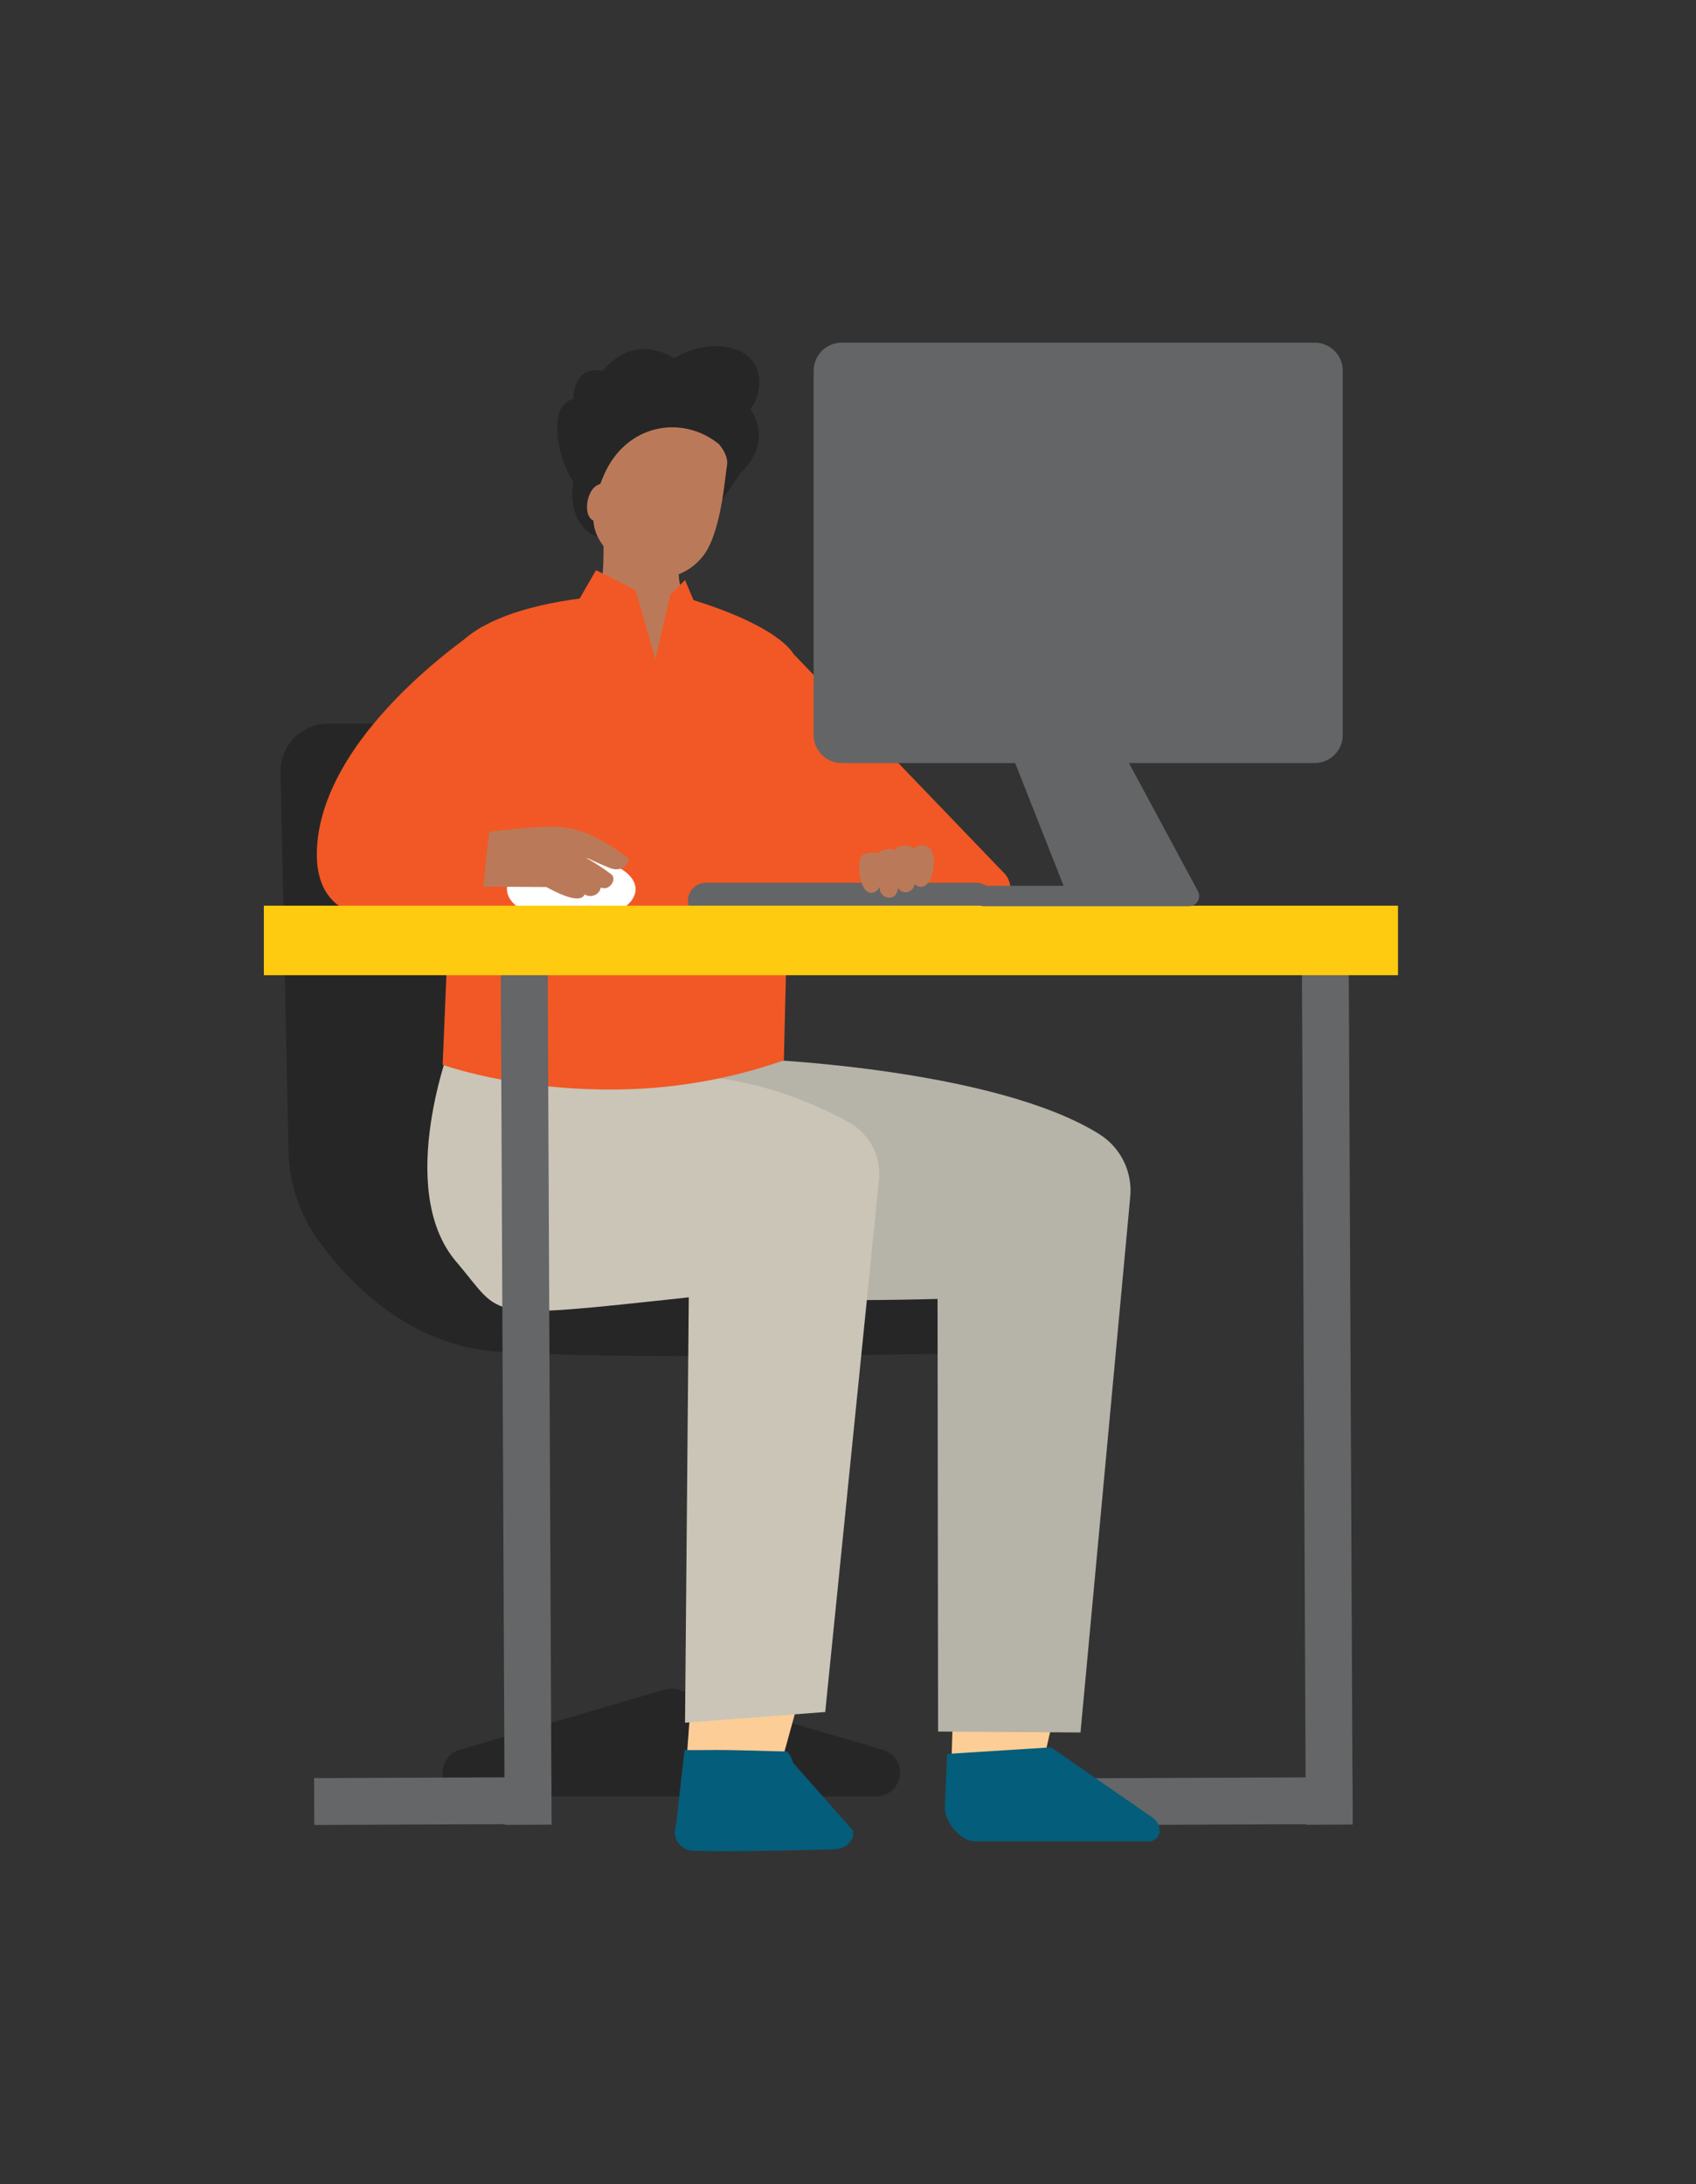 <?xml version="1.0" encoding="UTF-8"?>
<svg id="Layer_1" xmlns="http://www.w3.org/2000/svg" version="1.1" xmlns:xlink="http://www.w3.org/1999/xlink" viewBox="0 0 350 450.68">
  <rect x="0" y="0" width="350" height="450.68" fill="#333333" stroke="none"/>
  <!-- Generator: Adobe Illustrator 29.0.0, SVG Export Plug-In . SVG Version: 2.1.0 Build 186)  -->
  <defs>
    <style>
      .st0, .st1 {
        fill: #ba7a5a;
      }

      .st2, .st3 {
        fill: #272626;
      }

      .st4, .st5, .st3, .st6, .st7, .st1 {
        fill-rule: evenodd;
      }

      .st4, .st8 {
        fill: #646566;
      }

      .st9 {
        fill: #fff;
      }

      .st10 {
        fill: #fccd96;
      }

      .st11 {
        fill: none;
      }

      .st12 {
        fill: #646667;
      }

      .st13, .st6 {
        fill: #f15825;
      }

      .st5 {
        fill: #cac5b7;
      }

      .st14 {
        fill: #ffcb10;
      }

      .st7 {
        fill: #b6b3a8;
      }

      .st15 {
        clip-path: url(#clippath);
      }

      .st16 {
        fill: #045d7a;
      }
    </style>
    <clipPath id="clippath">
      <rect class="st11" x="54.45" y="68.51" width="234.05" height="313.67"/>
    </clipPath>
  </defs>
  <g class="st15">
    <path class="st3" d="M137.15,348.63l-42.31,12.45c-2.59.77-4.07,3.5-3.29,6.1.61,2.07,2.51,3.49,4.67,3.5h84.63c2.71,0,4.9-2.21,4.89-4.91,0-2.17-1.43-4.07-3.5-4.69l-42.36-12.45c-.89-.26-1.83-.26-2.72,0"/>
    <rect class="st12" x="64.81" y="366.81" width="48.93" height="9.67" transform="translate(-1.53 .37) rotate(-.24)"/>
    <rect class="st12" x="225.04" y="366.83" width="54.04" height="9.67" transform="translate(-1.54 1.05) rotate(-.24)"/>
    <rect class="st12" x="269.03" y="187.6" width="9.67" height="188.93" transform="translate(-1.26 1.23) rotate(-.26)"/>
    <path class="st2" d="M57.89,159.36l1.65,78.07c.11,6.69,2.28,13.19,6.21,18.62,6.69,9.18,18.97,21.59,36.83,22.86,28.58,2.04,114.31,0,114.31,0,0,0,12.6-19.39-5.1-21.43-17.35-2.04-54.09-2.04-54.09-2.04,0,0-15.31-4.08-18.37-16.33-2.29-9.19-1.16-54.9-.43-77.34.21-6.67-5.02-12.26-11.69-12.47h-59.46c-5.45,0-9.86,4.42-9.85,9.86v.19"/>
    <polygon class="st10" points="197.47 325.45 196.28 366.18 215.62 362.17 223.57 327.42 197.47 325.45"/>
    <path class="st7" d="M222.98,357.49l-29.39-.19-.11-89.27c-44.01,1.13-69.75-1.42-79.94-14.04-13.27-16.48-1.42-54.94-1.42-54.94h46.83l-1.73,19.55s48.19,1.96,69.68,15.45c4.43,2.79,6.88,7.86,6.33,13.07l-10.25,110.38Z"/>
    <path class="st16" d="M216.89,360.55l20.96,14.52c.87.57,1.42,1.54,1.46,2.59.06,1.21-.87,2.23-2.08,2.29h-36.04c-2.92,0-6.33-3.89-6.2-7.21l.45-10.83,21.44-1.35Z"/>
    <polygon class="st10" points="144.26 327.99 141.29 368.62 160.78 365.46 170.25 331.1 144.26 327.99"/>
    <path class="st5" d="M170.29,353.27l-28.92,2.2.77-87.77c-43.32,4.68-38.02,4.27-47.97-7.32-12.93-15.14-.86-45.75-.86-45.75l43.94-.49.22,7.9s16.78-1.96,37.76,9.56c4.38,2.46,6.8,7.35,6.12,12.33l-11.05,109.34Z"/>
    <path class="st2" d="M152.12,72.23c-6.44-2.59-12.96,1.68-12.96,1.68-9.19-5.41-14.7,2.61-14.7,2.61-6.4-1.21-6.12,5.78-6.12,5.78-6.38,1.73-2.14,14.73,0,17.04-.74,3.65-.2,10.86,6.92,11.98,5.86.9,11.81,1.1,17.73.6l9.89-14.39c7.03-6.76,1.96-13.11,1.96-13.11,2.04-2.26,3.74-9.61-2.71-12.25"/>
    <path class="st6" d="M122.25,123.25s-19.24,1.33-27.28,9.47l-3.62,87s14,5.1,34.53,5.1c12.22.04,24.35-1.99,35.88-6.02l2.04-83.76s-2.64-6.06-23.47-12.04l-8.17,16.82-9.93-16.57Z"/>
    <path class="st6" d="M99.63,129.25s-31.98,20.52-34.14,44.67c-2.69,30.22,45.26,7.41,45.26,7.41l-.15-17.35-10.57.4,5.11-21.59-5.5-13.53Z"/>
    <path class="st0" d="M140.22,110.7s-.53,7.58.12,9.96c.35,1.4,1.36,2.55,2.7,3.06,0,0,2.61,13.43-7.06,16.76-9.68,3.32-16.34-16.99-16.34-16.99,0,0,2.7-.23,3.26-.4,2.42-.7,1.47-16.23,1.47-16.23l15.84,3.83Z"/>
    <path class="st0" d="M148.24,91.51s2.2,2.3,1.78,4.59c-.42,2.27-1.21,14.44-5.21,18.96-3.98,4.85-11.13,5.57-15.99,1.6-.05-.04-.11-.09-.16-.14-5.63-4.38-8.54-8.16-4-18.56,4.54-10.4,15.96-12.45,23.54-6.44"/>
    <path class="st0" d="M125.59,103.81s.84-4.95-2.04-3.83c-2.89,1.13-3.41,7.71-.3,7.56,3.11-.15,2.35-3.73,2.35-3.73"/>
    <path class="st6" d="M163.82,135.01l43.65,45.42c2.44,3.06.38,7.64-3.42,7.64h-49.42l9.19-53.06Z"/>
    <path class="st4" d="M205.19,185.87c0-2.05-1.66-3.71-3.71-3.71h-55.8c-2.05,0-3.72,1.66-3.71,3.71,0,2.05,1.66,3.71,3.71,3.71h55.81c2.05,0,3.72-1.66,3.72-3.71h-.02Z"/>
    <path class="st1" d="M185.26,183.08c.41.9,1.47,1.29,2.37.87.19-.09.35-.2.5-.35,1.5-1.02.86-7.94.22-8.66-.63-.71-3.06-.43-3.39.17-.33.6.3,7.96.3,7.96"/>
    <path class="st1" d="M181.55,183.38c.04.84.62,1.56,1.44,1.78.59.18,1.24.04,1.7-.38,1.38-1.22.96-8.43.32-9.19-.64-.76-3.26-.3-3.55.3-.3.59,0,5.32.1,7.45"/>
    <path class="st1" d="M181.72,182.2c0,.82-.49,1.55-1.24,1.87-.53.26-1.18.19-1.63-.19-1.43-1.13-1.99-5.39-1.13-7.14.35-.77,3.38-1.13,3.71-.59.34.53.29,4.33.29,6.12"/>
    <path class="st1" d="M188.52,182.21s1.62,1.88,3.06-.13c1.44-2.02,1.47-5.86.3-7.03-1.18-1.16-3.38-.4-3.5.44s.19,6.72.19,6.72"/>
    <path class="st9" d="M117.89,176.85c7.33,0,13.27,2.97,13.27,6.64s-5.94,6.63-13.27,6.63-13.27-2.97-13.27-6.63,5.94-6.64,13.27-6.64"/>
    <path class="st0" d="M100.95,171.65s9.19-1.24,14.28-1.02c5.11.22,10.41,3.34,14.39,6.48.59.46-.95,3.06-3.64,2.04-2.7-1.03-6.59-2.98-6.59-2.98,2.38,1.23,4.66,2.65,6.8,4.27,1.16,1.02-.38,3.44-2.15,2.72-2.2-.9-8.05-5.73-8.05-5.73,0,0,7.31,3.16,7.97,4.64.34,1.17-.33,2.4-1.51,2.74-.6.18-1.26.09-1.79-.25-2.16-1.12-6.01-5.22-6.01-5.22,0,0,7.05,2.95,6.01,5.22-1.04,2.27-6.3-.7-7.93-1.52l-12.99-.09,1.21-11.32Z"/>
    <rect class="st12" x="103.7" y="187.61" width="9.68" height="188.93" transform="translate(-1.26 .49) rotate(-.26)"/>
    <rect class="st14" x="54.45" y="186.88" width="234.05" height="14.35"/>
    <path class="st8" d="M173.69,70.71h97.63c3.19,0,5.78,2.59,5.78,5.78v75.18c0,3.19-2.59,5.78-5.78,5.78h-97.63c-3.19,0-5.78-2.59-5.78-5.78v-75.18c0-3.19,2.59-5.78,5.78-5.78"/>
    <path class="st4" d="M229.14,150.32h-22.45l12.8,32.46h-16.45c-1.16,0-2.09.95-2.1,2.1-.04,1.13.85,2.07,1.98,2.11h42.51c1.14-.03,2.05-.97,2.04-2.11,0-.3-.07-.61-.2-.88l-18.13-33.68Z"/>
    <path class="st16" d="M141.26,361.13l-1.76,15.51c-.76,2.01.25,4.25,2.26,5.01.33.12.68.2,1.03.23,5.76.3,24.14-.1,29.3-.27,2.56-.07,4.41-1.94,3.9-3.93l-12.35-13.96c-.2-.87-.61-1.66-1.21-2.32-3.14,0-11.06-.39-17.04-.28"/>
    <path class="st13" d="M119.66,123.44l3.34-5.78,8.17,4.08,4.08,14.28,3.06-13.27,3.06-3.06,1.68,3.97s7.5,19.51-5.76,19.51-17.9-20.05-17.63-19.73"/>
  </g>
</svg>